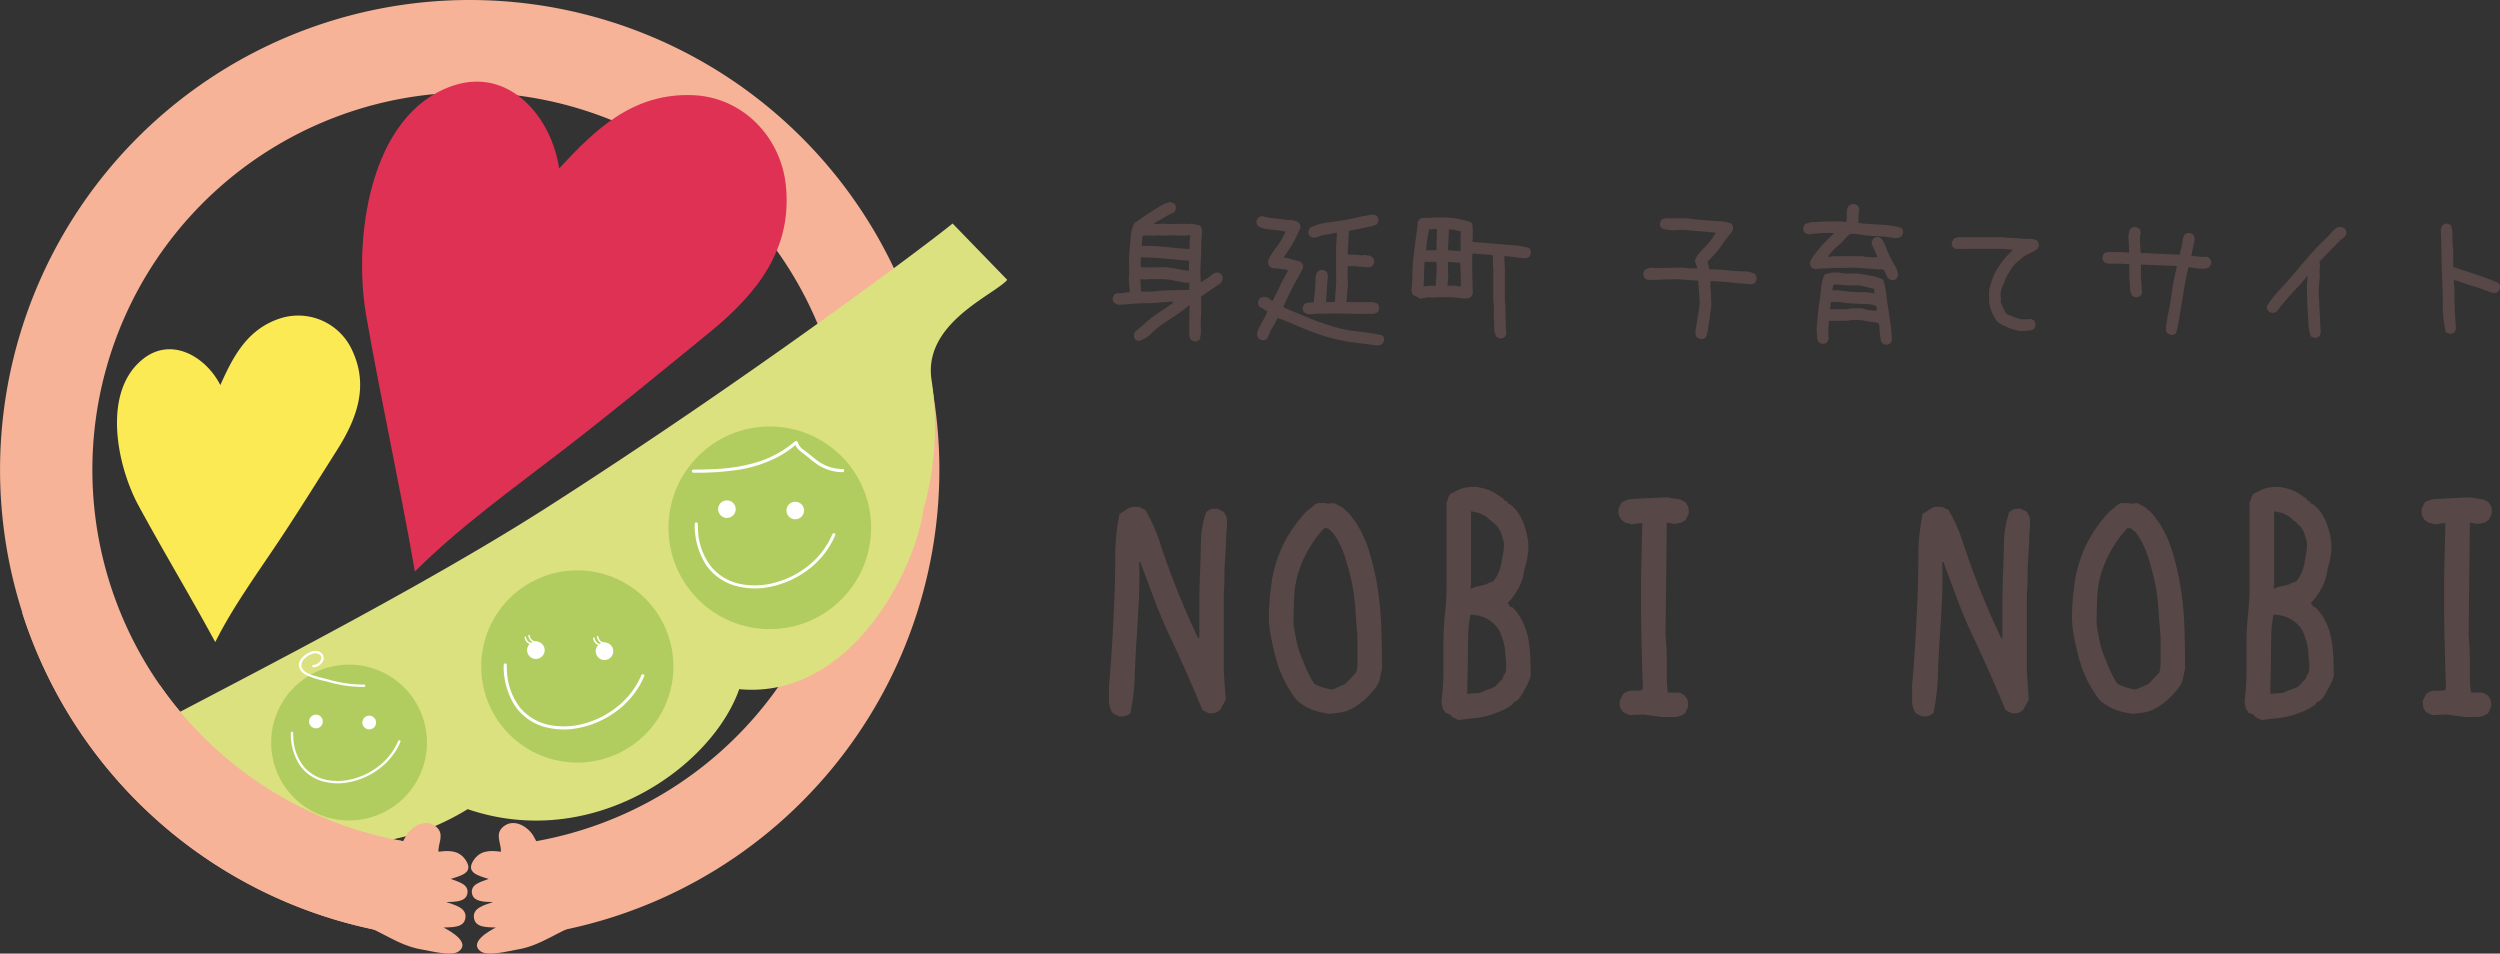 <svg xmlns="http://www.w3.org/2000/svg" width="459.164" height="175.141" viewBox="0 0 459.164 175.141">
  <rect x="0" y="0" width="459.164" height="175.141" fill="#333333" stroke="none"/>
  <g id="グループ_2353" data-name="グループ 2353" transform="translate(-125 -68)">
    <g id="グループ_1695" data-name="グループ 1695" transform="translate(48 -31)">
      <path id="パス_10997" data-name="パス 10997" d="M19.3,1.7l-.547-.273A1.561,1.561,0,0,1,18.43.465V-2.789l.055-2.133h-.109A25.63,25.63,0,0,1,16.105-3.2q-1.176.793-2.379,1.586A14.276,14.276,0,0,0,11.484.219,5.428,5.428,0,0,1,9.078,1.641l-.547-.273a1.437,1.437,0,0,0-.137-.219A.6.6,0,0,1,8.285.9,1.267,1.267,0,0,1,8.258.656V.383l.273-.547q.875-.656,1.723-1.422A21.31,21.31,0,0,1,12-3.008q.9-.656,1.859-1.258a14.445,14.445,0,0,0,1.777-1.312h-.547q-1.258.055-2.461.164T10.2-5.3q-1.23,0-2.406.109t-2.379.164a1.5,1.5,0,0,0-.191-.082q-.082-.027-.191-.055A.608.608,0,0,1,4.84-5.25a1.788,1.788,0,0,0-.191-.109,1.437,1.437,0,0,0-.137-.219A.6.6,0,0,1,4.4-5.824a1.267,1.267,0,0,1-.027-.246v-.273l.273-.547a1.122,1.122,0,0,1,.629-.246q.355-.027.738-.027a2.926,2.926,0,0,0,.711-.082,1.84,1.84,0,0,1,.711-.027l.055-.383L7.328-9.68a22.442,22.442,0,0,0,.055-2.707,17.889,17.889,0,0,1,.082-2.625q.137-1.285.219-2.6a6.058,6.058,0,0,1,.684-2.461q.82-.492,1.613-1.066T11.566-22.2q.793-.492,1.641-1.012a5.064,5.064,0,0,1,1.777-.684l.711.328a1.437,1.437,0,0,0,.137.219.6.6,0,0,1,.109.246,1.267,1.267,0,0,1,.027.246v.273l-.273.547q-.492.219-.93.438a9.434,9.434,0,0,0-.9.52q-.465.3-.93.547t-.9.52l-.055.164h.766l.82-.055,1.8.055,2.188-.055.547.055.82-.055a1.03,1.03,0,0,1,.41.082,1.03,1.03,0,0,0,.41.082,1.03,1.03,0,0,1,.41.082,2.2,2.2,0,0,1,.355.191,1.511,1.511,0,0,0,.137.3.851.851,0,0,1,.109.3,1.993,1.993,0,0,1,.027.328v.328q-.109.984-.137,2.023t-.055,2.051q-.027,1.012-.082,2.051a20.8,20.8,0,0,0,0,2.133l.055.766h.109q.383-.273.738-.492a7.93,7.93,0,0,0,.738-.52q.383-.3.738-.547a1.206,1.206,0,0,1,.848-.191l.547.273a1.437,1.437,0,0,0,.137.219.617.617,0,0,1,.109.273,1.719,1.719,0,0,1,.027.273v.273l-.273.547h-.109v.109L20.617-6.562v2q0,1.012-.055,2.023a18.73,18.73,0,0,0,0,2.023,4.97,4.97,0,0,1-.273,1.941,1.437,1.437,0,0,0-.219.137.6.6,0,0,1-.246.109,1.267,1.267,0,0,1-.246.027ZM18.43-7.766V-9.078a8.048,8.048,0,0,1-1.777-.191Q15.8-9.461,14.93-9.6A11.86,11.86,0,0,0,13.1-9.734H11.211l-.875.055-.875-.055v.492l.109,1.8h2.023q.82-.109,1.7-.164t1.723-.082l1.7-.055Q17.555-7.766,18.43-7.766Zm-.055-3.5v-1.641l.055-.219q-1.094-.055-2.187-.164T14-13.508q-1.148-.109-2.242-.164t-2.242-.055v1.8l1.641.055,3.063-.055a8.849,8.849,0,0,0,1.039.164,8.849,8.849,0,0,1,1.039.164q.492.109,1.012.191T18.375-11.266Zm.109-3.992v-.766l.109-1.75h-.437l-.547.055-2.187-.055-1.8.055-.82-.055-1.148.055-.875-.055-.93.055L9.68-15.859q1.094,0,2.215.055t2.215.164l2.188.219Q17.391-15.312,18.484-15.258ZM53.1,2.461q-2.352-.273-4.73-.6a32.275,32.275,0,0,1-4.7-1.012A39.609,39.609,0,0,1,39.129-.793q-2.215-.957-4.457-1.832a9.479,9.479,0,0,1-.492.957l-.547.93a6.612,6.612,0,0,0-.465.957A8,8,0,0,1,32.7,1.2a1.437,1.437,0,0,0-.219.137.6.6,0,0,1-.246.109,1.267,1.267,0,0,1-.246.027h-.273L31.172,1.2q-.055-.109-.137-.246a.859.859,0,0,1-.109-.273A1.391,1.391,0,0,1,30.9.41v-.3a6.485,6.485,0,0,1,.41-1.039q.246-.492.52-.957t.52-.957q.246-.492.465-.984a1.215,1.215,0,0,1-.383-.164q-.164-.109-.355-.246a2.051,2.051,0,0,0-.383-.219,2.2,2.2,0,0,1-.355-.191,1.437,1.437,0,0,0-.137-.219.6.6,0,0,1-.109-.246,1.267,1.267,0,0,1-.027-.246v-.273l.273-.547q.109-.055.246-.137a.851.851,0,0,1,.3-.109,1.993,1.993,0,0,1,.328-.027h.328a2.506,2.506,0,0,1,.328.137,1.688,1.688,0,0,1,.3.191,3.33,3.33,0,0,1,.273.246A.35.35,0,0,0,33.8-5.8a10.751,10.751,0,0,1,.656-1.395,14.084,14.084,0,0,0,.684-1.395,11.164,11.164,0,0,1,.711-1.395,14.606,14.606,0,0,0,.738-1.395,5.442,5.442,0,0,0-.82-.164l-.875-.109q-.438-.055-.9-.082a1.325,1.325,0,0,1-.793-.3.73.73,0,0,0-.137-.191.3.3,0,0,1-.082-.219.543.543,0,0,0-.055-.246.485.485,0,0,1-.055-.219,5.016,5.016,0,0,1,.684-1.449q.465-.684.957-1.34a15.67,15.67,0,0,0,.9-1.34,8.112,8.112,0,0,0,.684-1.449q-.656-.109-1.285-.191t-1.285-.137A9.922,9.922,0,0,1,32.238-19a3.866,3.866,0,0,1-1.176-.465,1.437,1.437,0,0,0-.137-.219.6.6,0,0,1-.109-.246,1.267,1.267,0,0,1-.027-.246v-.273L31.063-21a1.437,1.437,0,0,0,.219-.137.6.6,0,0,1,.246-.109,1.267,1.267,0,0,1,.246-.027h.273a5.9,5.9,0,0,0,1.613.328,16.667,16.667,0,0,1,1.668.191A12.607,12.607,0,0,0,37-20.59a3.115,3.115,0,0,1,1.559.465,1.437,1.437,0,0,0,.137.219.6.6,0,0,1,.109.246,1.267,1.267,0,0,1,.027.246v.273l-.656,1.422q-.328.711-.711,1.395a14.983,14.983,0,0,1-.848,1.34q-.465.656-.848,1.313a3.276,3.276,0,0,1,.848.109q.41.109.82.246a6.826,6.826,0,0,0,.82.219,2.632,2.632,0,0,1,.793.3,1.437,1.437,0,0,0,.137.219.6.6,0,0,1,.109.246,1.391,1.391,0,0,1,.027.273v.3q-.438.875-.957,1.777T37.406-8.2q-.438.875-.9,1.777a14.632,14.632,0,0,0-.793,1.832q2.187.984,4.4,1.887t4.512,1.613a24.208,24.208,0,0,0,4.648.957A44.051,44.051,0,0,1,53.922.6a1.437,1.437,0,0,0,.137.219.6.6,0,0,1,.109.246,1.267,1.267,0,0,1,.027.246v.273l-.273.547a1.788,1.788,0,0,0-.191.109,1.788,1.788,0,0,1-.191.109.485.485,0,0,1-.219.055A.485.485,0,0,0,53.1,2.461ZM40.3-3.281a1.5,1.5,0,0,0-.191-.082q-.082-.027-.191-.055A.608.608,0,0,1,39.73-3.5a1.788,1.788,0,0,0-.191-.109,1.437,1.437,0,0,0-.137-.219.6.6,0,0,1-.109-.246,1.267,1.267,0,0,1-.027-.246v-.273l.273-.547a1.875,1.875,0,0,1,.383-.191,1.313,1.313,0,0,1,.465-.082,3.752,3.752,0,0,0,.465-.027,3.524,3.524,0,0,1,.438-.027q.055-.711.137-1.422t.137-1.422q.055-.711.055-1.477a2.266,2.266,0,0,1,.438-1.367,1.437,1.437,0,0,0,.219-.137.6.6,0,0,1,.246-.109,1.267,1.267,0,0,1,.246-.027h.273l.547.273a1.437,1.437,0,0,0,.137.219.6.6,0,0,1,.109.246,1.391,1.391,0,0,1,.027.273v.3l-.328,4.594h1.094l.547-.055.273-4.266L45.391-9.9v-5.578l.164-2.789h-.109q-.547.109-1.066.219t-1.094.191a4.008,4.008,0,0,0-1.066.3,2.664,2.664,0,0,1-1.094.219l-.547-.273a1.437,1.437,0,0,0-.137-.219.6.6,0,0,1-.109-.246,1.267,1.267,0,0,1-.027-.246v-.273l.273-.547a8.986,8.986,0,0,1,2.871-.93q1.5-.219,2.98-.437t2.953-.574a23.87,23.87,0,0,1,2.953-.52l.547.273a1.437,1.437,0,0,0,.137.219.6.6,0,0,1,.109.246,1.267,1.267,0,0,1,.027.246v.273l-.273.547a5.974,5.974,0,0,1-1.258.41q-.656.137-1.285.273t-1.285.273q-.656.137-1.312.246l-.219,4.266a1.606,1.606,0,0,0,.6.109h.656q.328,0,.629.027t.629.082l.82-.055a.406.406,0,0,0,.3.109,2.166,2.166,0,0,1,.355.027.617.617,0,0,1,.273.109.958.958,0,0,0,.273.137,1.437,1.437,0,0,0,.137.219,1.07,1.07,0,0,1,.137.246.731.731,0,0,1,.055.273v.3l-.273.547q-.164.109-.3.191a.574.574,0,0,1-.3.082H50.8l-.656-.109-.6.055a1.026,1.026,0,0,0-.465-.109H47.523V-9.9l.055.984L47.3-5.523h4.4a2.752,2.752,0,0,1,1.34.328,1.437,1.437,0,0,0,.137.219.6.6,0,0,1,.109.246,1.267,1.267,0,0,1,.027.246v.273l-.273.547q-.109.055-.246.137a.851.851,0,0,1-.3.109q-.164.027-.3.055a1.536,1.536,0,0,1-.3.027l-.6-.055-.164.055L44.68-3.445q-.547.055-1.094.055H42.465a10.457,10.457,0,0,0-1.094.055A10.183,10.183,0,0,1,40.3-3.281Zm35.109,4.43L74.867.875A2.917,2.917,0,0,1,74.43-.684q0-.848-.055-1.668a12.73,12.73,0,0,1,0-1.668,6.375,6.375,0,0,0-.109-1.668v-5.8a3.985,3.985,0,0,1-.055-.656v-1.367a2.065,2.065,0,0,0-.109-.656l-3.664-.273L70.383-12.3l.109,5.25-.273.547a2.2,2.2,0,0,1-.355.191,1.564,1.564,0,0,1-.355.109,2.166,2.166,0,0,1-.355.027h-.41q-.547-.055-1.094-.137A7.548,7.548,0,0,0,66.527-6.4h-2.27l-1.039.055-.93-.055-1.422.273L60.32-6.4v-.109a.9.9,0,0,1-.219-.027q-.109-.027-.191-.055a.43.43,0,0,1-.164-.109.262.262,0,0,0-.191-.082.73.73,0,0,0-.137-.191.3.3,0,0,1-.082-.219.543.543,0,0,0-.055-.246.485.485,0,0,1-.055-.219q.164-1.477.191-3.008t.191-3.035q.164-1.5.355-2.953t.41-2.926l-.055-.492.273-.547q.164-.109.3-.191a1.511,1.511,0,0,1,.3-.137A1.118,1.118,0,0,1,61.551-21h.355l.875.055a2.327,2.327,0,0,1,.738-.109h2.324l1.121.109a6.841,6.841,0,0,1,1.094.191q.52.137,1.066.246a4.353,4.353,0,0,1,1.094.383,1.155,1.155,0,0,1,.246.656q.027.383.027.738v1.5l-.055.656,2.625.219,2.625.219,2.625.219a12.316,12.316,0,0,1,2.57.492,1.437,1.437,0,0,0,.137.219.6.6,0,0,1,.109.246,1.391,1.391,0,0,1,.027.273v.3l-.273.547a1.437,1.437,0,0,0-.219.137.6.6,0,0,1-.246.109,1.391,1.391,0,0,1-.273.027h-.3l-.875-.109-.875-.109-.875-.109a7.5,7.5,0,0,0-.93-.055v.219l.109,2.242v5.8a9.7,9.7,0,0,1,.109,1.477q0,.766.027,1.531t.027,1.531A9.7,9.7,0,0,0,76.672.328L76.4.875a1.437,1.437,0,0,0-.219.137.6.6,0,0,1-.246.109,1.267,1.267,0,0,1-.246.027ZM68.3-8.422v-1.75l-.109-2.57-2.242-.164v1.477l.055,1.2-.164,1.7H67.1a2.087,2.087,0,0,1,.6.082A1.319,1.319,0,0,0,68.3-8.422Zm-4.594-.055v-.383l.164-2.516-.055-1.531H61.633l-.164,4.484h.219l1.477-.109ZM68.25-14.93v-2.242l.055-1.367a1.9,1.9,0,0,1-.547-.082q-.273-.082-.52-.137a4.345,4.345,0,0,0-.547-.082q-.3-.027-.574-.027l-.164,3.828,2.242.164Zm-4.43-.109v-.328l.109-3.555h-.766l-.711.109a7.037,7.037,0,0,1-.164.93,7.037,7.037,0,0,0-.164.93q-.055.492-.109.957t-.109.957Zm48.453,16.3-.6-.273q-.055-.109-.137-.246a.851.851,0,0,1-.109-.3A1.993,1.993,0,0,1,111.4.109V-.219q.109-.656.219-1.34t.219-1.34q.109-.656.219-1.34a8.814,8.814,0,0,0,.109-1.395l-.273-3.828q-.711-.055-1.449-.082t-1.449-.109a9.817,9.817,0,0,0-1.477-.055q-.766.027-1.477.027l-2.461.109-.273-.055-.656.055-.547-.273q-.055-.109-.137-.246a.859.859,0,0,1-.109-.273,1.268,1.268,0,0,1-.027-.246v-.273l.273-.547a2.2,2.2,0,0,1,.355-.191,3.211,3.211,0,0,1,.383-.137,1.487,1.487,0,0,1,.41-.055h.438l.875.055,4.32-.109q.328.055.684.082l.684.055q.328.027.711.027h.711v-.219l-.383-1.148a3.624,3.624,0,0,1,.766-1.395q.547-.629,1.148-1.23a9.752,9.752,0,0,0,1.066-1.258q.465-.656.9-1.312l-2.516-.219-2.516-.219a16.893,16.893,0,0,0-2.543-.027,5.731,5.731,0,0,1-2.434-.355,1.437,1.437,0,0,0-.137-.219.6.6,0,0,1-.109-.246,1.268,1.268,0,0,1-.027-.246v-.273l.273-.547a1.875,1.875,0,0,1,1.148-.3q.656.027,1.258.027h2.516q.984.164,2,.246l2,.164q.984.082,2,.137a5.9,5.9,0,0,1,1.941.438,1.437,1.437,0,0,0,.137.219.6.6,0,0,1,.109.246,1.268,1.268,0,0,1,.027.246v.273a3.4,3.4,0,0,1-.6.984q-.383.437-.738.93t-.684.957q-.328.465-.656.957l-1.75,1.914-.219.164v.164l.273,1.313q1.094,0,2.16.082t2.105.191a20.366,20.366,0,0,0,2.133.109,4.258,4.258,0,0,1,2.023.492,1.437,1.437,0,0,0,.137.219.617.617,0,0,1,.109.273,1.719,1.719,0,0,1,.027.273v.273l-.273.547q-.109.055-.246.137a.859.859,0,0,1-.273.109,1.391,1.391,0,0,1-.273.027h-.3q-.875-.109-1.777-.164t-1.777-.164q-.875-.109-1.75-.164t-1.8-.055V-8.2q.055.383.082.82t.027.875q0,.437.027.848t.027.848q-.109.711-.191,1.449t-.219,1.477q-.137.738-.219,1.477a4.108,4.108,0,0,1-.41,1.395,1.437,1.437,0,0,0-.219.137.6.6,0,0,1-.246.109,1.267,1.267,0,0,1-.246.027ZM111.727-11.7l-.055-.055-.055.055.055.055Zm34.508,14-.547-.273a1.592,1.592,0,0,1-.3-.848,8.075,8.075,0,0,0-.109-.93,5.5,5.5,0,0,1-.082-.957,2.626,2.626,0,0,0-.164-.93,5.848,5.848,0,0,0-1.176-.219,8.291,8.291,0,0,1-1.2-.191,6.381,6.381,0,0,0-1.2-.164q-.629-.027-1.285-.027a7.428,7.428,0,0,1-1.066.137q-.52.027-1.066.027H135.9l-.109,1.969.055,1.422-.273.547a1.437,1.437,0,0,0-.219.137.6.6,0,0,1-.246.109,1.267,1.267,0,0,1-.246.027h-.273l-.547-.273a2.275,2.275,0,0,1-.246-.574,2.488,2.488,0,0,1-.082-.656q0-.355-.027-.684t-.027-.656q.109-1.258.219-2.488t.3-2.434q.191-1.2.3-2.461a7.78,7.78,0,0,1,.6-2.406,1.291,1.291,0,0,1,.6-.273q.328-.055.684-.137a2.345,2.345,0,0,1,.711-.055q.355.027.738.027a7.616,7.616,0,0,0,2.051.164,9.49,9.49,0,0,1,2.051.109q.984.164,1.969.355a8.121,8.121,0,0,1,1.914.629v.109h.109a16.562,16.562,0,0,1,.547,2.707q.164,1.395.383,2.762t.41,2.762q.191,1.395.246,2.816l-.273.547A1.437,1.437,0,0,0,147,2.16a.6.6,0,0,1-.246.109,1.267,1.267,0,0,1-.246.027ZM144.7-3.937V-4.43l-.109-.383a6.459,6.459,0,0,0-2-.355q-1.066-.027-2.133-.082t-2.078-.191a11.437,11.437,0,0,0-2.105-.082l-.164,1.313h3.063q.328-.055.684-.109a4.669,4.669,0,0,1,.711-.055h1.395q.328.109.656.191t.656.137q.328.055.684.082T144.7-3.937Zm-.437-3.227v-.273l-.109-.547q-.875-.164-1.75-.41a5.664,5.664,0,0,0-1.859-.191,10.723,10.723,0,0,1-1.887-.055,15.212,15.212,0,0,0-1.832-.109.3.3,0,0,0-.164.246,1.391,1.391,0,0,1-.027.273l-.055.273a1.536,1.536,0,0,0-.027.3,9.5,9.5,0,0,1,1.914.082q.93.137,1.914.191t1.941.055a8.21,8.21,0,0,1,1.887.219Zm3.117-2.406-.547-.273a1.46,1.46,0,0,1-.273-.383,4.553,4.553,0,0,1-.191-.437,2.822,2.822,0,0,0-.191-.41q-.109-.191-.219-.41-1.094-.055-2.215-.137l-2.242-.164a19.221,19.221,0,0,0-2.3-.027q-1.176.055-2.324,0-.438.055-.848.082t-.848.027q-.438,0-.875.027a3.855,3.855,0,0,0-.82.137,1.5,1.5,0,0,0-.191-.082q-.082-.027-.191-.055a.608.608,0,0,1-.191-.082,1.787,1.787,0,0,0-.191-.109,1.436,1.436,0,0,0-.137-.219.6.6,0,0,1-.109-.246,1.391,1.391,0,0,1-.027-.273v-.3a5.541,5.541,0,0,1,.738-1.258q.465-.6.93-1.176a14.4,14.4,0,0,1,1.012-1.121l1.094-1.094.656-.656h-2.352a5.44,5.44,0,0,1-.574.082q-.3.027-.6.027a2.923,2.923,0,0,0-.574.055l-.547.109a1.5,1.5,0,0,0-.191-.082q-.082-.027-.191-.055a.608.608,0,0,1-.191-.082,1.787,1.787,0,0,0-.191-.109,1.436,1.436,0,0,0-.137-.219.6.6,0,0,1-.109-.246,1.267,1.267,0,0,1-.027-.246v-.273l.273-.547a3.379,3.379,0,0,1,1.5-.41q.793-.027,1.613-.082t1.641-.055h1.641l1.258.109a5.6,5.6,0,0,0,.055-.793v-.793a3.645,3.645,0,0,1,.082-.766,1.291,1.291,0,0,1,.355-.656,1.437,1.437,0,0,0,.219-.137.617.617,0,0,1,.273-.109,1.719,1.719,0,0,1,.273-.027h.273l.547.273a1.436,1.436,0,0,0,.137.219.6.6,0,0,1,.109.246,1.391,1.391,0,0,1,.027.273v.3a1.085,1.085,0,0,0-.109.492v.547q0,.273-.027.547t-.027.547a18.063,18.063,0,0,0,2,.219l2.023.109q1.012.055,2,.191a13.218,13.218,0,0,1,1.914.41,1.436,1.436,0,0,0,.137.219.6.6,0,0,1,.109.246,1.267,1.267,0,0,1,.027.246v.273l-.273.547a3.057,3.057,0,0,1-.328.191,1.159,1.159,0,0,1-.328.109,2.166,2.166,0,0,1-.355.027h-.41a11.071,11.071,0,0,0-1.941-.273l-2.023-.109a18.063,18.063,0,0,1-2-.219,12.289,12.289,0,0,0-2.023-.164,5.614,5.614,0,0,0-1.066,1.012A7,7,0,0,1,137.73-16a9.743,9.743,0,0,0-1.094,1.039q-.52.574-.957,1.121h.383a9.338,9.338,0,0,1,1.422-.109h4.43q.328.055.684.109t.711.082q.355.027.711.027h.738v-.164q-.109-.328-.246-.684t-.3-.684q-.164-.328-.328-.629a1.2,1.2,0,0,1-.109-.738l.273-.547a1.437,1.437,0,0,0,.219-.137.6.6,0,0,1,.246-.109,1.267,1.267,0,0,1,.246-.027h.273l.547.273a8.622,8.622,0,0,1,.82,1.641,17.628,17.628,0,0,0,.738,1.7q.41.82.9,1.641a4.356,4.356,0,0,1,.6,1.75l-.273.6a1.437,1.437,0,0,0-.219.137.6.6,0,0,1-.246.109,1.267,1.267,0,0,1-.246.027Zm23.57,9.352q-.547-.109-1.066-.246a6.661,6.661,0,0,1-1.012-.355q-.492-.219-1.012-.465a5.547,5.547,0,0,1-.957-.574,6.394,6.394,0,0,1-.82-1.285,10.047,10.047,0,0,1-.547-1.395,5.086,5.086,0,0,1-.219-1.5V-7.656q.219-.93.52-1.832a9.72,9.72,0,0,1,.766-1.723,17.257,17.257,0,0,1,1.039-1.613,12.464,12.464,0,0,1,1.285-1.5l.438-.437.383-.383-1.969-.164h-6.234l-.273.055-1.422-.055-.547.055-.547-.273a1.436,1.436,0,0,0-.137-.219.6.6,0,0,1-.109-.246,1.267,1.267,0,0,1-.027-.246v-.273l.273-.547a1.586,1.586,0,0,1,.574-.3,2.38,2.38,0,0,1,.629-.082h1.367l.164.055.055-.055h6.234q.82.109,1.641.137t1.613.109a11.832,11.832,0,0,0,1.613.055,2.965,2.965,0,0,1,1.531.355,1.436,1.436,0,0,0,.137.219.6.6,0,0,1,.109.246,1.267,1.267,0,0,1,.027.246v.273l-.273.547q-.383.219-.738.438a5.665,5.665,0,0,1-.738.383,7.5,7.5,0,0,0-.766.383,3.366,3.366,0,0,0-.711.547l-.055.109a7.185,7.185,0,0,0-.93.738,4.327,4.327,0,0,0-.738.9q-.3.492-.629.984a5.654,5.654,0,0,0-.547,1.039q-.164.492-.383.984t-.383.984a2.668,2.668,0,0,0-.109,1.094,6.04,6.04,0,0,1,0,1.148l.219.547a4.543,4.543,0,0,0,.246.52,4.543,4.543,0,0,1,.246.52,2.14,2.14,0,0,0,.273.492,8.6,8.6,0,0,0,.82.41q.438.191.875.355a7.383,7.383,0,0,0,.9.273,2.8,2.8,0,0,0,.957.055l1.039-.055.547.273a1.436,1.436,0,0,0,.137.219.6.6,0,0,1,.109.246,1.267,1.267,0,0,1,.027.246v.273l-.273.547a1.291,1.291,0,0,1-.6.273q-.328.055-.656.082t-.684.027Zm27.891.766a1.5,1.5,0,0,0-.191-.082q-.082-.027-.191-.055a.608.608,0,0,1-.191-.082,1.787,1.787,0,0,0-.191-.109A1.436,1.436,0,0,0,197.941,0a.6.6,0,0,1-.109-.246,1.267,1.267,0,0,1-.027-.246V-.766q.164-1.422.465-2.844t.492-2.844q.191-1.422.465-2.844t.6-2.844l-6.617-.273v2.188l.219,3.008-.273.547a1.437,1.437,0,0,0-.219.137.6.6,0,0,1-.246.109,1.267,1.267,0,0,1-.246.027h-.273l-.547-.273a2.631,2.631,0,0,1-.41-1.34q-.027-.738-.082-1.477t-.055-1.477v-1.5q-.6-.055-1.176-.082t-1.176-.027h-1.2a1.929,1.929,0,0,1-1.094-.328,1.436,1.436,0,0,0-.137-.219.6.6,0,0,1-.109-.246,1.267,1.267,0,0,1-.027-.246v-.273l.273-.547a1.16,1.16,0,0,1,.766-.273h2.625l1.2.109v-.82l-.109-2.352A2.16,2.16,0,0,0,191-18.1l.055-.328a.851.851,0,0,1,.109-.3q.082-.137.191-.3a1.437,1.437,0,0,0,.219-.137.6.6,0,0,1,.246-.109,1.267,1.267,0,0,1,.246-.027h.273l.547.273a1.436,1.436,0,0,0,.137.219.6.6,0,0,1,.109.246,1.391,1.391,0,0,1,.027.273v.3a.628.628,0,0,0-.109.355v1.176l.109,1.914,7.164.328q.109-.492.219-.957l.219-.93a8.06,8.06,0,0,0,.164-.957,1.825,1.825,0,0,1,.328-.875,1.437,1.437,0,0,0,.219-.137.6.6,0,0,1,.246-.109,1.267,1.267,0,0,1,.246-.027h.273l.547.273q.055.109.137.246a.86.86,0,0,1,.109.273,1.536,1.536,0,0,1,.027.3v.328l-.6,2.789,2.352.219.492-.055.547.273a1.436,1.436,0,0,0,.137.219.6.6,0,0,1,.109.246,1.267,1.267,0,0,1,.027.246v.273l-.328.6a.811.811,0,0,1-.383.219,3.519,3.519,0,0,1-.465.082,4.454,4.454,0,0,1-.492.027h-.465l-2.023-.273q-.383,1.477-.656,3.035t-.52,3.063q-.246,1.5-.492,3.035T199.664.219a1.787,1.787,0,0,0-.191.109,1.787,1.787,0,0,1-.191.109.485.485,0,0,1-.219.055A.485.485,0,0,0,198.844.547Zm26.141.492-.547-.273A6.729,6.729,0,0,1,224-1.367q-.055-1.148-.137-2.27t-.109-2.27q-.027-1.148-.082-2.3l.164-2.078h-.109a20.368,20.368,0,0,1-1.367,1.641L220.91-7.082q-.738.793-1.422,1.613T218.2-3.828a1.437,1.437,0,0,0-.219.137.6.6,0,0,1-.246.109,1.391,1.391,0,0,1-.273.027h-.3l-.547-.273a1.436,1.436,0,0,0-.137-.219.6.6,0,0,1-.109-.246,1.267,1.267,0,0,1-.027-.246v-.273a25.325,25.325,0,0,1,2.57-3.2q1.422-1.5,2.734-3.09t2.68-3.145a40.612,40.612,0,0,1,2.9-2.98l1.531-1.641q.164-.109.3-.219a.968.968,0,0,1,.3-.164,1.118,1.118,0,0,1,.355-.055h.41l.547.273a1.436,1.436,0,0,0,.137.219.6.6,0,0,1,.109.246,1.267,1.267,0,0,1,.027.246v.273l-.273.547-.82.6-3.828,3.938v.164l.109.766a3.012,3.012,0,0,0-.109,1.148,6.334,6.334,0,0,1,0,1.176l-.109,1.148q-.055.574-.055,1.176l.383,7.6-.273.547A1.437,1.437,0,0,0,225.75.9a.6.6,0,0,1-.246.109,1.267,1.267,0,0,1-.246.027ZM249.977.328a1.5,1.5,0,0,0-.191-.082q-.082-.027-.191-.055A.608.608,0,0,1,249.4.109,1.787,1.787,0,0,0,249.211,0a19.432,19.432,0,0,1-.547-4.621q0-2.379-.109-4.758t-.137-4.758q-.027-2.379-.137-4.73a1.5,1.5,0,0,0,.082-.191q.027-.082.055-.191a.608.608,0,0,1,.082-.191,1.788,1.788,0,0,0,.109-.191,1.437,1.437,0,0,0,.219-.137.6.6,0,0,1,.246-.109,1.267,1.267,0,0,1,.246-.027h.273l.547.273a4.861,4.861,0,0,1,.3,1.859,17.142,17.142,0,0,0,.055,1.941q.082.957.082,1.914v1.941q1.039.383,2.105.711t2.105.684q1.039.355,2.078.738t2.023.82a1.437,1.437,0,0,0,.137.219.6.6,0,0,1,.109.246,1.268,1.268,0,0,1,.027.246v.273l-.273.547a1.437,1.437,0,0,0-.219.137.616.616,0,0,1-.219.109,1.016,1.016,0,0,1-.246.027.543.543,0,0,0-.246.055q-.875-.273-1.777-.629a17.449,17.449,0,0,0-1.8-.6q-.9-.246-1.832-.6a14.51,14.51,0,0,0-1.859-.574v.328a20.637,20.637,0,0,1,.109,2.16q0,1.121.027,2.215t.109,2.16q.082,1.066.137,2.16L250.8,0a1.787,1.787,0,0,0-.191.109,1.787,1.787,0,0,1-.191.109.485.485,0,0,1-.219.055A.485.485,0,0,0,249.977.328Z" transform="translate(277 160)" fill="#584747"/>
      <path id="パス_10998" data-name="パス 10998" d="M5.531.576,4.379,0A3.212,3.212,0,0,1,3.86-1.095,5.015,5.015,0,0,1,3.688-2.42V-5.07q.346-3.918.576-7.836t.4-7.951q.173-4.033.173-8.009a37.382,37.382,0,0,1,.807-7.778,6.434,6.434,0,0,0,.864-.519,9.49,9.49,0,0,1,.807-.519,1.825,1.825,0,0,1,.922-.23h.979l1.152.576a29.762,29.762,0,0,1,2.593,5.762q.979,3,2.074,5.935T17.4-19.705q1.268,3,2.65,5.877h.23v-5.877q0-3,.115-5.877t.173-5.819a17.976,17.976,0,0,1,.979-5.589,3.027,3.027,0,0,0,.461-.288,1.267,1.267,0,0,1,.519-.23,2.671,2.671,0,0,1,.519-.058h.576l1.152.576q.115.23.288.519a1.811,1.811,0,0,1,.23.576,3.237,3.237,0,0,1,.058.634v.691q-.115,1.5-.173,3.111t-.173,3.169q-.115,1.556-.115,3.169t-.115,3.227v14.4l.346,4.955L24.084-.576a3.027,3.027,0,0,0-.461.288,1.267,1.267,0,0,1-.519.23A2.67,2.67,0,0,1,22.586,0H22.01L20.857-.576q-1.383-3.342-2.881-6.741T14.923-14q-1.556-3.284-2.881-6.8T9.449-27.771h-.23q.115,3.572-.058,7.087t-.4,6.972q-.23,3.457-.346,6.914A40.086,40.086,0,0,1,7.605,0a3.027,3.027,0,0,0-.461.288,1.267,1.267,0,0,1-.519.23,2.67,2.67,0,0,1-.519.058ZM44.25.115Q43.443,0,42.637-.173a10.392,10.392,0,0,1-1.556-.461,9.925,9.925,0,0,1-1.44-.691A10.188,10.188,0,0,1,38.258-2.3,20.727,20.727,0,0,1,35.9-5.992a21.9,21.9,0,0,1-1.556-4.091q-.576-2.132-.979-4.321a19.384,19.384,0,0,1-.288-4.494q.115-2.535.461-5.013a23.5,23.5,0,0,1,1.21-4.84,22.7,22.7,0,0,1,2.189-4.437,26.89,26.89,0,0,1,3.054-3.918,7.921,7.921,0,0,0,.749-.576q.4-.346.749-.634a1.3,1.3,0,0,1,.864-.288h.979l.576.115,1.152-.115,1.5.807,1.152,1.037a19.02,19.02,0,0,1,3.572,6.453,47.5,47.5,0,0,1,1.729,7.26,60.066,60.066,0,0,1,.691,7.433q.115,3.745.115,7.548a12.7,12.7,0,0,0-.346,1.556,3.556,3.556,0,0,1-.576,1.44,11.23,11.23,0,0,1-1.037,1.325q-.576.634-1.152,1.21-.691.576-1.44,1.095a8.864,8.864,0,0,1-1.556.864,6.355,6.355,0,0,1-1.671.461Q45.172,0,44.25.115Zm2.881-5.531L49.09-7.49a6.052,6.052,0,0,0,.23-1.671v-5.128q-.23-2.42-.4-5.013a33.479,33.479,0,0,0-.691-4.955q-.519-2.362-1.268-4.667A15.79,15.79,0,0,0,44.711-33.3a1.341,1.341,0,0,1-.346-.23l-.288-.288a.553.553,0,0,0-.4-.173h-.461a21.232,21.232,0,0,0-2.823,3.8,21,21,0,0,0-1.9,4.264,18.253,18.253,0,0,0-.807,4.667q-.115,2.478-.115,4.9.23,1.5.519,2.938a16.4,16.4,0,0,0,.807,2.766q.519,1.325,1.095,2.65a18.76,18.76,0,0,0,1.383,2.593q.461.23.864.4a6.766,6.766,0,0,0,.807.288q.4.115.864.23a3.788,3.788,0,0,0,.922.115ZM67.873,1.268,66.721.691,66.49.346,65.453-.115a3.027,3.027,0,0,0-.288-.461,1.267,1.267,0,0,1-.23-.519l-.115-.576a3.237,3.237,0,0,1-.058-.634,40.942,40.942,0,0,0,.346-5.3v-5.358a47.974,47.974,0,0,1,.288-5.3,49.613,49.613,0,0,0,.288-5.474v-14.98a3.162,3.162,0,0,0,.173-.4q.058-.173.115-.4a1.281,1.281,0,0,1,.173-.4,3.767,3.767,0,0,0,.23-.4,9.569,9.569,0,0,0,1.095-.519,5.5,5.5,0,0,1,1.095-.461,6.133,6.133,0,0,1,1.21-.23q.634-.058,1.325-.058.691.115,1.383.288a7.719,7.719,0,0,1,1.325.461,7.565,7.565,0,0,1,1.21.691q.576.4,1.152.749v.23l.691.346v.23l.691.346.691.691A8.471,8.471,0,0,1,79.4-35.838a11.5,11.5,0,0,1,.749,1.9,17.108,17.108,0,0,1,.461,2.017,8.273,8.273,0,0,1,.058,2.189,14.475,14.475,0,0,1-.4,2.247q-.288,1.095-.519,2.247a7.519,7.519,0,0,1-.807,2.189,17.1,17.1,0,0,1-1.268,1.959l-.807.922.346.23v.23l.691.346.691.807a11.6,11.6,0,0,1,1.44,2.593,13.253,13.253,0,0,1,.749,2.823,26.523,26.523,0,0,1,.288,3.054q.058,1.556.058,3.169a5.194,5.194,0,0,1-.346,1.095q-.23.519-.519,1.037l-.576,1.037a8.551,8.551,0,0,1-.634.979L78.59-2.3l-.691.346v.23A10.171,10.171,0,0,1,75.651-.4a18.919,18.919,0,0,1-2.478.864,14.66,14.66,0,0,1-2.593.461Q69.256,1.037,67.873,1.268Zm6.8-6.223,1.383-1.5a.992.992,0,0,1,.23-.634,1.36,1.36,0,0,0,.288-.634,4.563,4.563,0,0,0,.058-.749v-.749q-.115-.922-.173-1.9a9.252,9.252,0,0,0-.288-1.844,15.2,15.2,0,0,0-.576-1.729,4.6,4.6,0,0,0-1.037-1.556,6.425,6.425,0,0,0-.979-.807,5.957,5.957,0,0,0-1.095-.576,6.569,6.569,0,0,0-1.152-.346,6.475,6.475,0,0,0-1.268-.115,21.41,21.41,0,0,0-.4,3.515q-.058,1.786-.058,3.63T69.544-7.26q-.058,1.844-.058,3.688h.346A6.475,6.475,0,0,1,71.1-3.687a2.794,2.794,0,0,0,1.268-.288,7.21,7.21,0,0,1,1.152-.461A5.081,5.081,0,0,0,74.672-4.955ZM74.211-24.2a6,6,0,0,0,1.037-1.671,9.523,9.523,0,0,0,.519-1.786q.173-.922.346-1.9a7.062,7.062,0,0,0,.058-2.017q-.115-.346-.23-.749t-.23-.749a2.908,2.908,0,0,0-.346-.691l-.461-.691-.23-.115a2.48,2.48,0,0,0-.634-.634,5.938,5.938,0,0,1-.749-.634,2.392,2.392,0,0,0-.749-.519,4.645,4.645,0,0,1-.749-.4l-1.613-.346v13.367l-.115.807h.23a4.235,4.235,0,0,1,.979-.346l1.037-.23a4.235,4.235,0,0,0,.979-.346A4.5,4.5,0,0,1,74.211-24.2Zm31,24.891L101.867.23l-2.65.115L98.064-.23a3.027,3.027,0,0,0-.288-.461,1.267,1.267,0,0,1-.23-.519,2.67,2.67,0,0,1-.058-.519V-2.3l.576-1.152a2.392,2.392,0,0,1,.749-.519,2.321,2.321,0,0,1,.922-.173h.979a3.788,3.788,0,0,0,.922-.115l.115-.576q-.115-2.42-.173-4.955t-.115-5.013q-.058-2.478-.058-5.013v-5.07l.23-10.025h-.461l-1.5.23a2.252,2.252,0,0,0-.461-.173q-.23-.058-.519-.115a.876.876,0,0,1-.461-.23,1.538,1.538,0,0,0-.4-.288,3.027,3.027,0,0,0-.288-.461,1.267,1.267,0,0,1-.23-.519,2.67,2.67,0,0,1-.058-.519v-.576l.576-1.152a4.156,4.156,0,0,1,2.017-.634l2.189-.115,2.189-.115q1.095-.058,2.247-.058a4.281,4.281,0,0,0,.749.173q.4.058.864.115a2.483,2.483,0,0,1,.807.23,6.441,6.441,0,0,1,.691.4,3.027,3.027,0,0,0,.288.461,1.267,1.267,0,0,1,.23.519,2.67,2.67,0,0,1,.058.519v.576l-.576,1.152a3.027,3.027,0,0,0-.461.288,1.267,1.267,0,0,1-.519.23l-.576.115a3.238,3.238,0,0,1-.634.058l-1.268-.23L105.9-14.4q.115,1.268.173,2.593t.058,2.708V-6.4a14.465,14.465,0,0,0,.23,2.593h1.671a1.651,1.651,0,0,1,.749.173,6.441,6.441,0,0,1,.691.4,3.027,3.027,0,0,0,.288.461,1.267,1.267,0,0,1,.23.519,2.67,2.67,0,0,1,.058.519v.576L109.473,0a3.439,3.439,0,0,1-.979.519,3.263,3.263,0,0,1-1.037.173h-2.247ZM153.031.576,151.879,0a3.212,3.212,0,0,1-.519-1.095,5.015,5.015,0,0,1-.173-1.325V-5.07q.346-3.918.576-7.836t.4-7.951q.173-4.033.173-8.009a37.382,37.382,0,0,1,.807-7.778,6.434,6.434,0,0,0,.864-.519,9.49,9.49,0,0,1,.807-.519,1.825,1.825,0,0,1,.922-.23h.979l1.152.576a29.763,29.763,0,0,1,2.593,5.762q.979,3,2.074,5.935t2.362,5.935q1.268,3,2.65,5.877h.23v-5.877q0-3,.115-5.877t.173-5.819a17.976,17.976,0,0,1,.979-5.589,3.027,3.027,0,0,0,.461-.288,1.267,1.267,0,0,1,.519-.23,2.671,2.671,0,0,1,.519-.058h.576l1.152.576q.115.23.288.519a1.811,1.811,0,0,1,.23.576,3.238,3.238,0,0,1,.058.634v.691q-.115,1.5-.173,3.111t-.173,3.169q-.115,1.556-.115,3.169t-.115,3.227v14.4l.346,4.955L171.584-.576a3.027,3.027,0,0,0-.461.288,1.267,1.267,0,0,1-.519.23,2.67,2.67,0,0,1-.519.058h-.576l-1.152-.576q-1.383-3.342-2.881-6.741T162.423-14q-1.556-3.284-2.881-6.8t-2.593-6.972h-.23q.115,3.572-.058,7.087t-.4,6.972q-.23,3.457-.346,6.914a40.087,40.087,0,0,1-.807,6.8,3.027,3.027,0,0,0-.461.288,1.267,1.267,0,0,1-.519.23,2.671,2.671,0,0,1-.519.058ZM191.75.115q-.807-.115-1.613-.288a10.391,10.391,0,0,1-1.556-.461,9.925,9.925,0,0,1-1.44-.691,10.188,10.188,0,0,1-1.383-.979A20.727,20.727,0,0,1,183.4-5.992a21.9,21.9,0,0,1-1.556-4.091q-.576-2.132-.979-4.321a19.384,19.384,0,0,1-.288-4.494q.115-2.535.461-5.013a23.5,23.5,0,0,1,1.21-4.84,22.7,22.7,0,0,1,2.189-4.437,26.89,26.89,0,0,1,3.054-3.918,7.92,7.92,0,0,0,.749-.576q.4-.346.749-.634a1.3,1.3,0,0,1,.864-.288h.979l.576.115,1.152-.115,1.5.807,1.152,1.037a19.02,19.02,0,0,1,3.572,6.453,47.494,47.494,0,0,1,1.729,7.26,60.067,60.067,0,0,1,.691,7.433q.115,3.745.115,7.548a12.705,12.705,0,0,0-.346,1.556,3.556,3.556,0,0,1-.576,1.44,11.23,11.23,0,0,1-1.037,1.325q-.576.634-1.152,1.21-.691.576-1.44,1.095a8.864,8.864,0,0,1-1.556.864,6.355,6.355,0,0,1-1.671.461Q192.672,0,191.75.115Zm2.881-5.531L196.59-7.49a6.052,6.052,0,0,0,.23-1.671v-5.128q-.23-2.42-.4-5.013a33.479,33.479,0,0,0-.691-4.955q-.519-2.362-1.268-4.667a15.79,15.79,0,0,0-2.247-4.379,1.341,1.341,0,0,1-.346-.23l-.288-.288a.553.553,0,0,0-.4-.173h-.461a21.232,21.232,0,0,0-2.823,3.8,21,21,0,0,0-1.9,4.264,18.254,18.254,0,0,0-.807,4.667q-.115,2.478-.115,4.9.23,1.5.519,2.938a16.4,16.4,0,0,0,.807,2.766q.519,1.325,1.095,2.65a18.759,18.759,0,0,0,1.383,2.593q.461.23.864.4a6.766,6.766,0,0,0,.807.288q.4.115.864.23a3.788,3.788,0,0,0,.922.115Zm20.742,6.684L214.221.691l-.23-.346-1.037-.461a3.028,3.028,0,0,0-.288-.461,1.267,1.267,0,0,1-.23-.519l-.115-.576a3.238,3.238,0,0,1-.058-.634,40.942,40.942,0,0,0,.346-5.3v-5.358a47.973,47.973,0,0,1,.288-5.3,49.611,49.611,0,0,0,.288-5.474v-14.98a3.16,3.16,0,0,0,.173-.4q.058-.173.115-.4a1.28,1.28,0,0,1,.173-.4,3.767,3.767,0,0,0,.23-.4,9.569,9.569,0,0,0,1.095-.519,5.5,5.5,0,0,1,1.095-.461,6.132,6.132,0,0,1,1.21-.23q.634-.058,1.325-.058.691.115,1.383.288a7.72,7.72,0,0,1,1.325.461,7.564,7.564,0,0,1,1.21.691q.576.4,1.152.749v.23l.691.346v.23l.691.346.691.691a8.471,8.471,0,0,1,1.152,1.729,11.5,11.5,0,0,1,.749,1.9,17.106,17.106,0,0,1,.461,2.017,8.273,8.273,0,0,1,.058,2.189,14.475,14.475,0,0,1-.4,2.247q-.288,1.095-.519,2.247a7.519,7.519,0,0,1-.807,2.189,17.1,17.1,0,0,1-1.268,1.959l-.807.922.346.23v.23l.691.346.691.807a11.6,11.6,0,0,1,1.44,2.593,13.253,13.253,0,0,1,.749,2.823,26.523,26.523,0,0,1,.288,3.054q.058,1.556.058,3.169a5.2,5.2,0,0,1-.346,1.095q-.23.519-.519,1.037l-.576,1.037a8.552,8.552,0,0,1-.634.979l-.461.461-.691.346v.23A10.171,10.171,0,0,1,223.151-.4a18.919,18.919,0,0,1-2.478.864,14.66,14.66,0,0,1-2.593.461Q216.756,1.037,215.373,1.268Zm6.8-6.223,1.383-1.5a.992.992,0,0,1,.23-.634,1.36,1.36,0,0,0,.288-.634,4.564,4.564,0,0,0,.058-.749v-.749q-.115-.922-.173-1.9a9.252,9.252,0,0,0-.288-1.844,15.2,15.2,0,0,0-.576-1.729,4.6,4.6,0,0,0-1.037-1.556,6.426,6.426,0,0,0-.979-.807,5.957,5.957,0,0,0-1.095-.576,6.569,6.569,0,0,0-1.152-.346,6.475,6.475,0,0,0-1.268-.115,21.409,21.409,0,0,0-.4,3.515q-.058,1.786-.058,3.63t-.058,3.688q-.058,1.844-.058,3.688h.346a6.475,6.475,0,0,1,1.268-.115,2.794,2.794,0,0,0,1.268-.288,7.21,7.21,0,0,1,1.152-.461A5.081,5.081,0,0,0,222.172-4.955ZM221.711-24.2a6,6,0,0,0,1.037-1.671,9.523,9.523,0,0,0,.519-1.786q.173-.922.346-1.9a7.062,7.062,0,0,0,.058-2.017q-.115-.346-.23-.749t-.23-.749a2.909,2.909,0,0,0-.346-.691l-.461-.691-.23-.115a2.48,2.48,0,0,0-.634-.634,5.939,5.939,0,0,1-.749-.634,2.393,2.393,0,0,0-.749-.519,4.646,4.646,0,0,1-.749-.4l-1.613-.346v13.367l-.115.807h.23a4.236,4.236,0,0,1,.979-.346l1.037-.23a4.236,4.236,0,0,0,.979-.346A4.5,4.5,0,0,1,221.711-24.2Zm31,24.891L249.367.23l-2.65.115L245.564-.23a3.028,3.028,0,0,0-.288-.461,1.267,1.267,0,0,1-.23-.519,2.671,2.671,0,0,1-.058-.519V-2.3l.576-1.152a2.393,2.393,0,0,1,.749-.519,2.321,2.321,0,0,1,.922-.173h.979a3.788,3.788,0,0,0,.922-.115l.115-.576q-.115-2.42-.173-4.955t-.115-5.013q-.058-2.478-.058-5.013v-5.07l.23-10.025h-.461l-1.5.23a2.252,2.252,0,0,0-.461-.173q-.23-.058-.519-.115a.876.876,0,0,1-.461-.23,1.538,1.538,0,0,0-.4-.288,3.028,3.028,0,0,0-.288-.461,1.267,1.267,0,0,1-.23-.519,2.671,2.671,0,0,1-.058-.519v-.576l.576-1.152a4.156,4.156,0,0,1,2.017-.634l2.189-.115,2.189-.115q1.095-.058,2.247-.058a4.281,4.281,0,0,0,.749.173q.4.058.864.115a2.482,2.482,0,0,1,.807.23,6.441,6.441,0,0,1,.691.4,3.026,3.026,0,0,0,.288.461,1.267,1.267,0,0,1,.23.519,2.67,2.67,0,0,1,.058.519v.576l-.576,1.152a3.027,3.027,0,0,0-.461.288,1.267,1.267,0,0,1-.519.23l-.576.115a3.238,3.238,0,0,1-.634.058l-1.268-.23L253.4-14.4q.115,1.268.173,2.593t.058,2.708V-6.4a14.466,14.466,0,0,0,.23,2.593h1.671a1.651,1.651,0,0,1,.749.173,6.441,6.441,0,0,1,.691.4,3.026,3.026,0,0,0,.288.461,1.267,1.267,0,0,1,.23.519,2.67,2.67,0,0,1,.058.519v.576L256.973,0a3.439,3.439,0,0,1-.979.519,3.263,3.263,0,0,1-1.037.173h-2.247Z" transform="translate(277 230)" fill="#584747"/>
    </g>
    <g id="logo" transform="translate(125 68)">
      <g id="グループ_2007" data-name="グループ 2007">
        <path id="パス_10241" data-name="パス 10241" d="M239.432,141.25a86.269,86.269,0,0,0-8.95,172.071V296.243c-.811-.1-1.619-.221-2.422-.353a69.3,69.3,0,1,1,22.971-.038l-.194.031v17.149A86.27,86.27,0,0,0,239.432,141.25Z" transform="translate(-153.167 -141.25)" fill="#f6b398"/>
        <path id="パス_10242" data-name="パス 10242" d="M282.051,500.1c-4.7-8.68-9.383-16.393-14.1-25.086-3.944-7.266-6.835-21.038.972-27.025,5.191-3.981,11.407-.295,14.062,4.9,2.4-5.393,5.087-10.537,11.428-12.38a10.887,10.887,0,0,1,12.818,6.071c3.041,6.534.806,12.5-2.759,18.153-3.669,5.812-7.313,11.665-11.124,17.363-3.9,5.83-8.174,11.748-11.3,18" transform="translate(-242.514 -382.164)" fill="#fcea54"/>
        <path id="パス_10243" data-name="パス 10243" d="M505.909,308.554c-2.819-16.19-6.117-30.845-8.955-47.065-2.372-13.557.367-36.824,15.86-42.133,10.3-3.531,18.158,5.582,19.593,15.192,6.643-7.24,13.615-13.932,24.6-13.478,9.078.375,16.028,7.61,17.01,16.375,1.336,11.924-5.356,20.161-13.977,27.184-8.87,7.227-17.725,14.533-26.76,21.5-9.244,7.133-19.128,14.206-27.369,22.42" transform="translate(-429.705 -203.589)" fill="#df3153"/>
        <path id="パス_10260" data-name="パス 10260" d="M324.667,817.333" transform="translate(-291.421 -686.271)" fill="#dce180"/>
        <g id="グループ_1998" data-name="グループ 1998" transform="translate(26.349 41.051)">
          <circle id="楕円形_44" data-name="楕円形 44" cx="15.605" cy="15.605" r="15.605" transform="translate(21.789 79.15)" fill="#b2cd5f"/>
          <circle id="楕円形_45" data-name="楕円形 45" cx="18.61" cy="18.61" r="18.61" transform="translate(61.142 62.866)" fill="#b2cd5f"/>
          <g id="グループ_1997" data-name="グループ 1997">
            <g id="グループ_1994" data-name="グループ 1994">
              <path id="パス_10261" data-name="パス 10261" d="M437.7,353.011c-3.911,3.253-37.063,28.2-74.559,52.187-27.824,17.8-71.231,39.1-73.891,41.136s27.343,33.865,59.389,14.24c22.837,7.8,44.776-7.593,49.873-22.037,20.436,1.913,32.356-21.972,33.808-32.921a56.129,56.129,0,0,0,1.545-23.669c-1.779-10.581,11.371-15.735,13.873-18.585ZM324.969,462.524a14.311,14.311,0,1,1,16.071-12.306A14.309,14.309,0,0,1,324.969,462.524Zm41.489-10.657a17.652,17.652,0,1,1,19.814-15.181A17.65,17.65,0,0,1,366.458,451.867Zm39.226-24.923a18.35,18.35,0,1,1,20.554-15.787A18.326,18.326,0,0,1,405.684,426.944Z" transform="translate(-289.09 -353.011)" fill="#dce180"/>
            </g>
            <path id="パス_10262" data-name="パス 10262" d="M428.7,834.764a10.447,10.447,0,0,0,1.676,5.971,7.67,7.67,0,0,0,4.092,2.9,10.637,10.637,0,0,0,5.252.115,13.331,13.331,0,0,0,5.094-2.31,12.182,12.182,0,0,0,3.72-4.384c.109-.222.209-.449.3-.677.108-.259-.314-.372-.42-.116a11.54,11.54,0,0,1-3.345,4.426,12.963,12.963,0,0,1-4.785,2.474,10.691,10.691,0,0,1-5.056.218,7.406,7.406,0,0,1-4.1-2.378,9.122,9.122,0,0,1-1.962-5.348c-.02-.3-.031-.593-.033-.89a.218.218,0,0,0-.436,0Z" transform="translate(-401.635 -741.204)" fill="#fff"/>
            <circle id="楕円形_46" data-name="楕円形 46" cx="1.26" cy="1.26" r="1.26" transform="translate(30.416 90.2)" fill="#fff"/>
            <circle id="楕円形_47" data-name="楕円形 47" cx="1.26" cy="1.26" r="1.26" transform="translate(40.206 90.394)" fill="#fff"/>
            <g id="グループ_1995" data-name="グループ 1995" transform="translate(66.161 75.55)">
              <path id="パス_10263" data-name="パス 10263" d="M630.381,770.009a13.379,13.379,0,0,0,2.159,7.67,9.836,9.836,0,0,0,5.26,3.708,13.648,13.648,0,0,0,6.705.141,17.087,17.087,0,0,0,6.536-2.965,15.618,15.618,0,0,0,4.755-5.6c.143-.291.275-.587.4-.886.138-.332-.4-.477-.539-.149a14.777,14.777,0,0,1-4.286,5.672,16.621,16.621,0,0,1-6.159,3.179,13.693,13.693,0,0,1-6.457.274,9.495,9.495,0,0,1-5.271-3.066,11.708,11.708,0,0,1-2.5-6.851c-.026-.375-.038-.752-.042-1.128a.28.28,0,0,0-.559,0Z" transform="translate(-630.381 -764.504)" fill="#fff"/>
              <circle id="楕円形_48" data-name="楕円形 48" cx="1.615" cy="1.615" r="1.615" transform="translate(4.297 1.197)" fill="#fff"/>
              <path id="パス_10264" data-name="パス 10264" d="M650.128,744.417a1.763,1.763,0,0,0,.463.923,1.707,1.707,0,0,0,.518.3,1.088,1.088,0,0,0,.533.115.147.147,0,0,0,.1-.179.149.149,0,0,0-.179-.1c.019,0-.017,0-.011,0a.45.45,0,0,1-.059-.013l-.1-.027a2.074,2.074,0,0,1-.224-.076,1.223,1.223,0,0,1-.4-.243,1.561,1.561,0,0,1-.362-.771c-.041-.183-.321-.105-.281.077Z" transform="translate(-646.297 -743.944)" fill="#fff"/>
              <path id="パス_10265" data-name="パス 10265" d="M653.628,742.917a1.761,1.761,0,0,0,.463.923,1.709,1.709,0,0,0,.518.3,1.088,1.088,0,0,0,.533.115.147.147,0,0,0,.1-.179.149.149,0,0,0-.179-.1c.019,0-.017,0-.011,0a.438.438,0,0,1-.059-.013l-.1-.027a2.109,2.109,0,0,1-.224-.076,1.226,1.226,0,0,1-.4-.243,1.563,1.563,0,0,1-.362-.771c-.041-.183-.321-.105-.28.077Z" transform="translate(-649.118 -742.735)" fill="#fff"/>
              <circle id="楕円形_49" data-name="楕円形 49" cx="1.615" cy="1.615" r="1.615" transform="translate(16.898 1.391)" fill="#fff"/>
              <path id="パス_10266" data-name="パス 10266" d="M715.128,745.417a1.761,1.761,0,0,0,.463.924,1.71,1.71,0,0,0,.518.3,1.086,1.086,0,0,0,.533.115.146.146,0,0,0,.1-.179.149.149,0,0,0-.179-.1c.019,0-.017,0-.011,0a.436.436,0,0,1-.059-.013l-.1-.027a2.1,2.1,0,0,1-.224-.076,1.226,1.226,0,0,1-.4-.243,1.562,1.562,0,0,1-.362-.771c-.041-.183-.321-.105-.28.077Z" transform="translate(-698.696 -744.75)" fill="#fff"/>
              <path id="パス_10267" data-name="パス 10267" d="M718.628,743.917a1.762,1.762,0,0,0,.463.923,1.708,1.708,0,0,0,.518.3,1.087,1.087,0,0,0,.533.115.146.146,0,0,0,.1-.179.149.149,0,0,0-.179-.1c.019,0-.017,0-.011,0a.456.456,0,0,1-.059-.013l-.1-.027a2.054,2.054,0,0,1-.224-.076,1.224,1.224,0,0,1-.4-.243,1.562,1.562,0,0,1-.362-.771c-.041-.183-.321-.105-.281.077Z" transform="translate(-701.518 -743.541)" fill="#fff"/>
            </g>
            <g id="グループ_1996" data-name="グループ 1996" transform="translate(94.597 32.222)">
              <circle id="楕円形_50" data-name="楕円形 50" cx="22.487" cy="22.487" r="22.487" fill="#dce180"/>
              <circle id="楕円形_51" data-name="楕円形 51" cx="18.61" cy="18.61" r="18.61" transform="translate(1.827 5.056)" fill="#b2cd5f"/>
              <path id="パス_10268" data-name="パス 10268" d="M811.381,636.4a13.38,13.38,0,0,0,2.159,7.67,9.836,9.836,0,0,0,5.26,3.708,13.649,13.649,0,0,0,6.705.141,17.087,17.087,0,0,0,6.536-2.965,15.62,15.62,0,0,0,4.755-5.6c.143-.291.275-.587.4-.886.138-.332-.4-.476-.539-.149A14.773,14.773,0,0,1,832.371,644a16.62,16.62,0,0,1-6.159,3.179,13.691,13.691,0,0,1-6.457.274,9.5,9.5,0,0,1-5.271-3.066,11.709,11.709,0,0,1-2.5-6.852c-.026-.375-.038-.752-.042-1.128a.28.28,0,0,0-.559,0Z" transform="translate(-804.729 -613.471)" fill="#fff"/>
              <circle id="楕円形_52" data-name="楕円形 52" cx="1.615" cy="1.615" r="1.615" transform="translate(10.949 18.626)" fill="#fff"/>
              <circle id="楕円形_53" data-name="楕円形 53" cx="1.615" cy="1.615" r="1.615" transform="translate(23.499 18.874)" fill="#fff"/>
            </g>
            <path id="パス_10269" data-name="パス 10269" d="M808.989,565.273a52.632,52.632,0,0,0,7.883-.486,23.847,23.847,0,0,0,7.334-2.265,19.532,19.532,0,0,0,3.727-2.5c.286-.243-.127-.652-.411-.411a19.453,19.453,0,0,1-6.695,3.678,30.833,30.833,0,0,1-7.452,1.287c-1.46.092-2.924.119-4.387.12a.291.291,0,0,0,0,.582Z" transform="translate(-707.978 -519.499)" fill="#fff"/>
            <path id="パス_10270" data-name="パス 10270" d="M906.019,559.441a2.872,2.872,0,0,0,1.07,1.515c.528.452,1.1.848,1.638,1.291a14.732,14.732,0,0,0,1.887,1.408,8.412,8.412,0,0,0,1.9.8,7.718,7.718,0,0,0,2.313.342.291.291,0,0,0,0-.582,7.743,7.743,0,0,1-3.712-.94,10.783,10.783,0,0,1-1.746-1.242c-.516-.426-1.046-.83-1.574-1.241a2.861,2.861,0,0,1-1.218-1.5c-.07-.367-.631-.212-.561.155Z" transform="translate(-786.419 -519.13)" fill="#fff"/>
            <path id="パス_10271" data-name="パス 10271" d="M448.365,764.1a23.389,23.389,0,0,1-5.591-.67c-.679-.168-1.346-.377-2.025-.542-.562-.137-1.124-.271-1.675-.448-.888-.287-2.2-.794-2.25-1.9a1.824,1.824,0,0,1,.734-1.317,3.371,3.371,0,0,1,1.6-.849c.571-.1,1.411.191,1.361.9a1.551,1.551,0,0,1-1.464,1.208c-.28.01-.281.446,0,.436a2.124,2.124,0,0,0,1.719-1.043,1.278,1.278,0,0,0-.547-1.774,2.042,2.042,0,0,0-1.806.049,4.021,4.021,0,0,0-1.65,1.29,1.7,1.7,0,0,0-.287,1.627,2.485,2.485,0,0,0,1.176,1.25,15.984,15.984,0,0,0,3.629,1.162,28.154,28.154,0,0,0,3.46.794,24.176,24.176,0,0,0,3.61.264.218.218,0,0,0,0-.436Z" transform="translate(-407.837 -679.419)" fill="#fff"/>
          </g>
        </g>
        <path id="パス_10272" data-name="パス 10272" d="M250.466,764.352q-2.795-.231-5.524-.68a69.306,69.306,0,0,1-45.5-28.765L174.108,721.52a86.322,86.322,0,0,0,76.358,59.843Z" transform="translate(-170.049 -609.032)" fill="#f6b398"/>
        <g id="グループ_1999" data-name="グループ 1999" transform="translate(65.849 151.158)">
          <path id="パス_10273" data-name="パス 10273" d="M501.48,923.519c.879-1.673,3.565-3.559,5.623-1.838,1.64,1.371.3,3.113.439,4.6,2.132-.309,3.866-.191,5.021,1.583,1.447,2.221-.754,2.78-2.782,3.406,1.466.559,3.343.978,3.066,2.655-.267,1.615-2.407,1.548-3.886,1.593,1.617.562,3.852,1.069,3.506,3-.309,1.725-2.4,1.605-4.007,1.679,1.328.67,4.934,2.753,2.833,4.35-1.342,1.02-5.223-.06-6.767-.307-4.388-.7-7.6-3.491-11.678-4.822" transform="translate(-492.849 -921)" fill="#f6b398"/>
          <path id="パス_10274" data-name="パス 10274" d="M610.931,923.519c-.879-1.673-3.566-3.559-5.624-1.838-1.64,1.371-.3,3.113-.438,4.6-2.132-.309-3.867-.191-5.021,1.583-1.447,2.221.754,2.78,2.782,3.406-1.466.559-3.343.978-3.066,2.655.267,1.615,2.407,1.548,3.886,1.593-1.616.562-3.852,1.069-3.506,3,.309,1.725,2.4,1.605,4.007,1.679-1.328.67-4.934,2.753-2.833,4.35,1.342,1.02,5.223-.06,6.767-.307,4.388-.7,7.6-3.491,11.678-4.822" transform="translate(-578.729 -921)" fill="#f6b398"/>
        </g>
      </g>
    </g>
  </g>
</svg>
